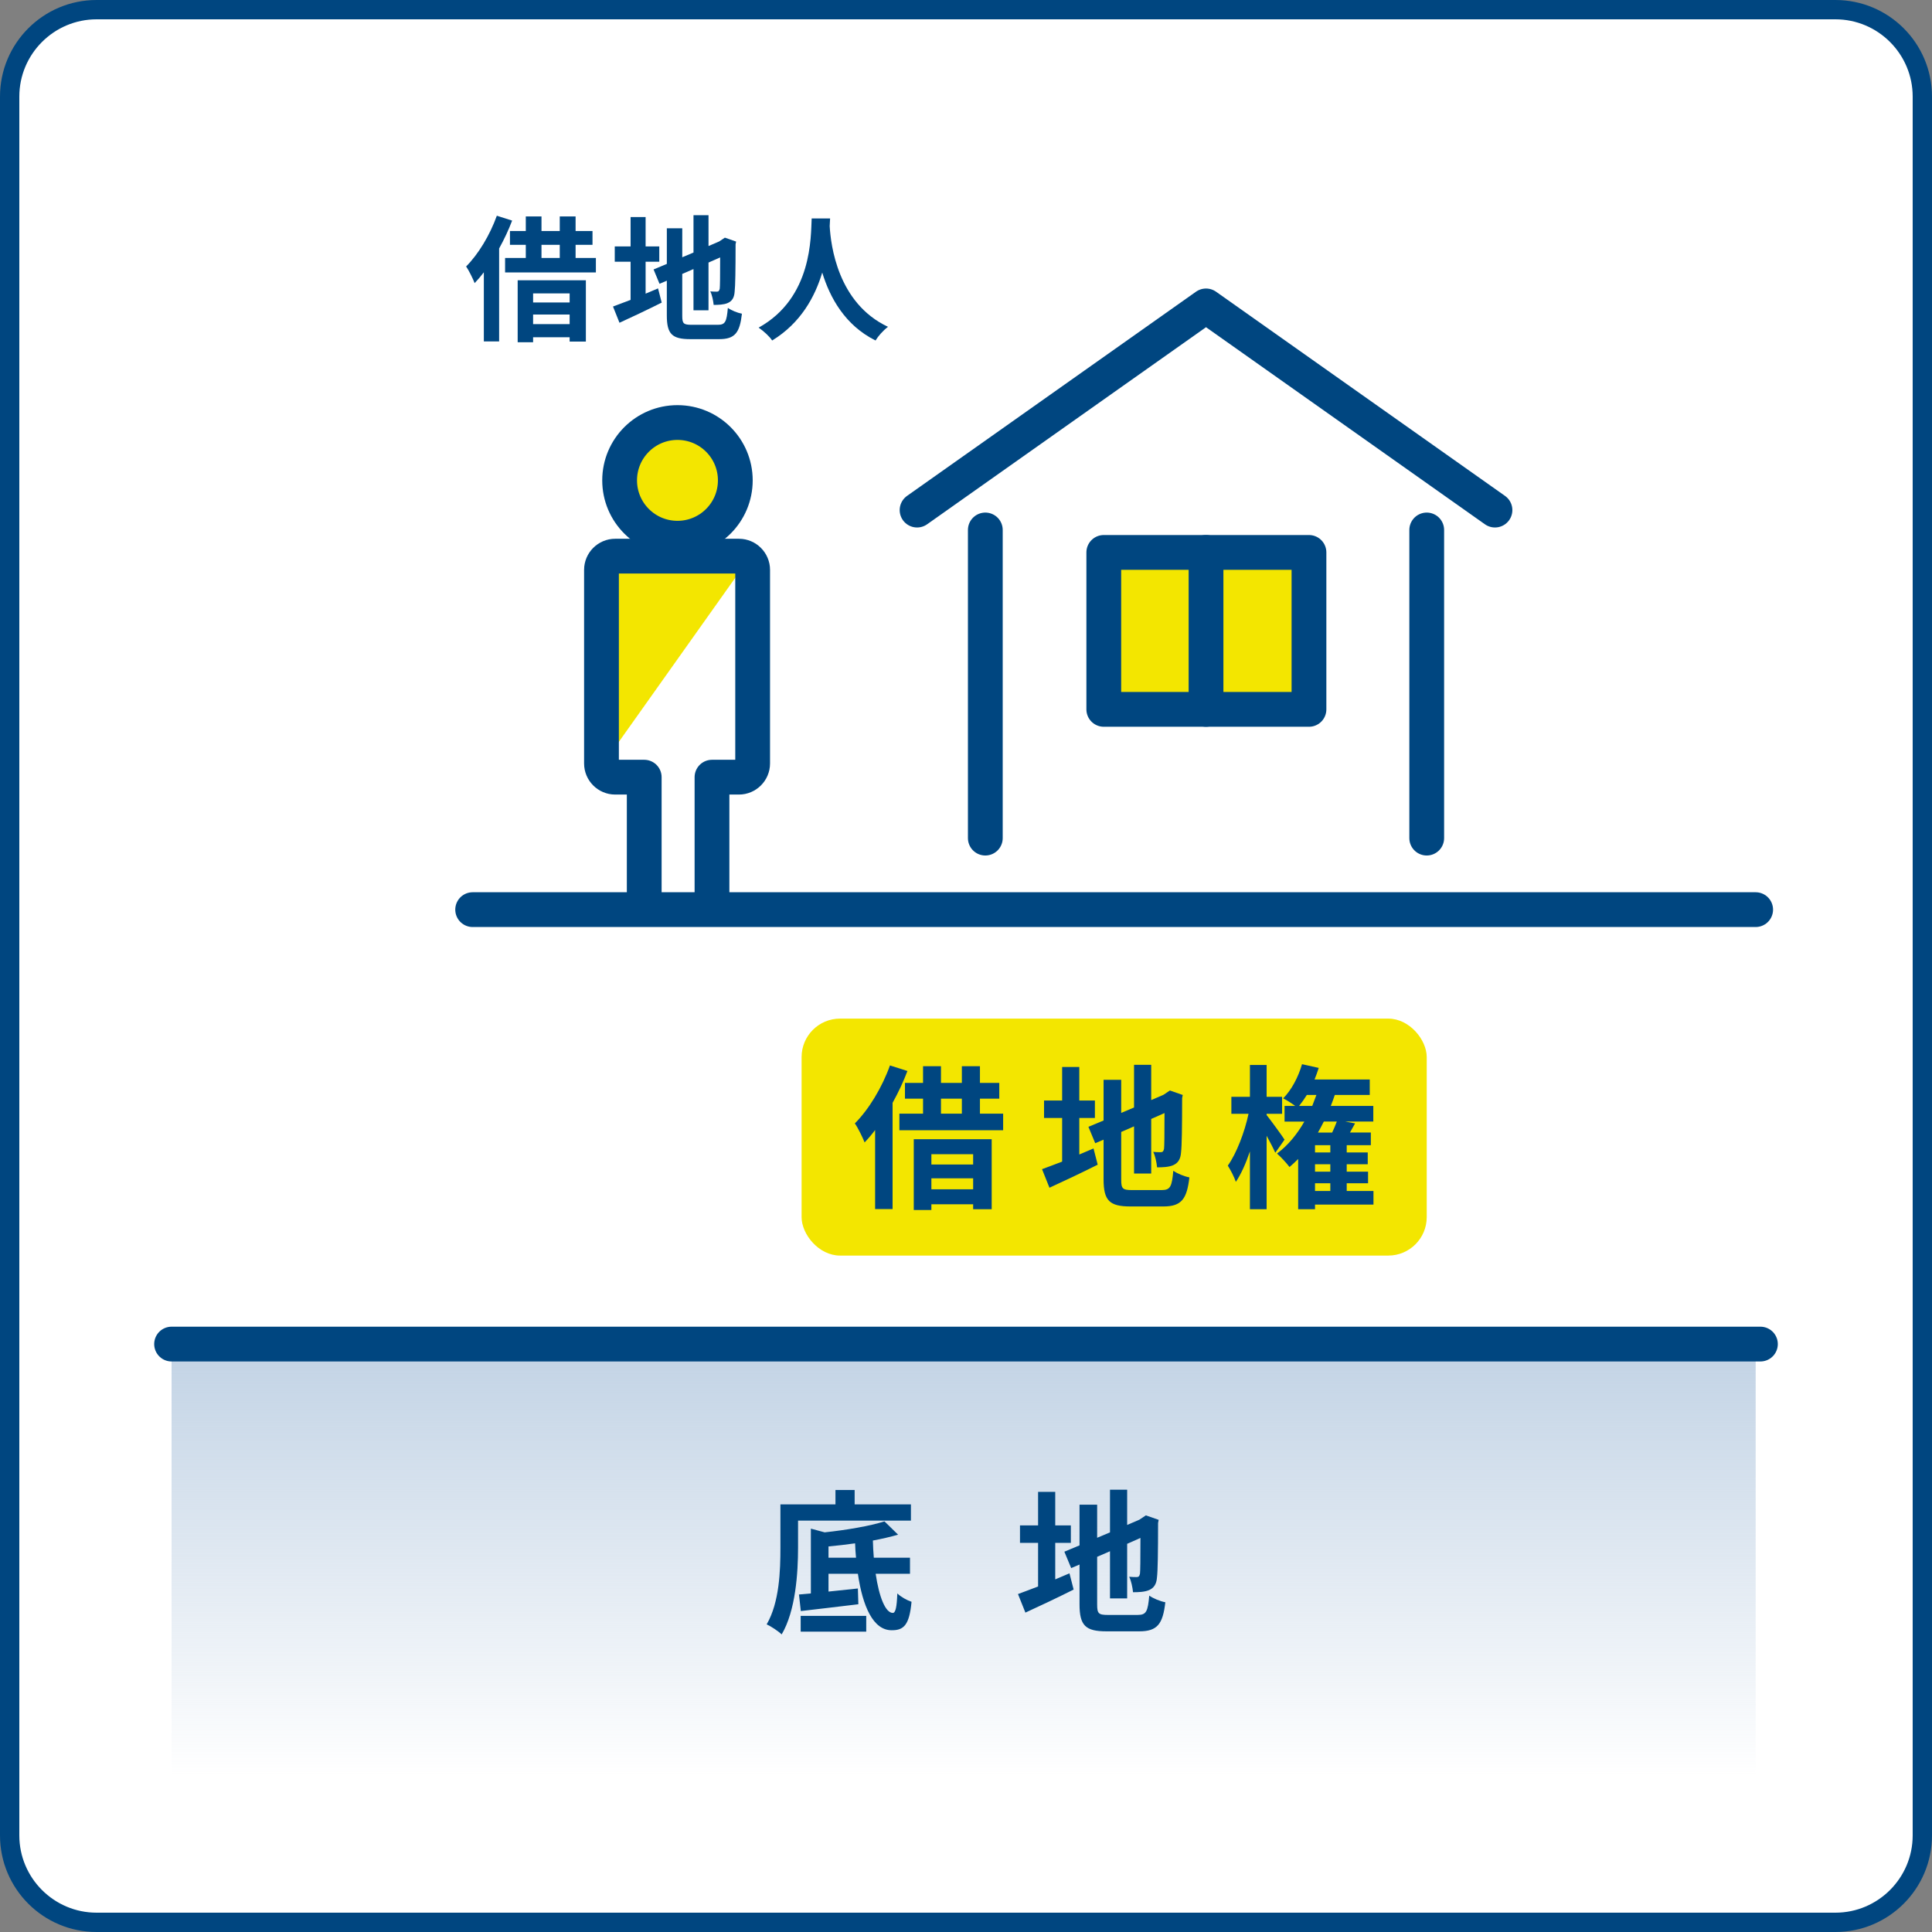 <?xml version="1.0" encoding="UTF-8"?>
<svg xmlns="http://www.w3.org/2000/svg" width="200" height="200" xmlns:xlink="http://www.w3.org/1999/xlink" viewBox="0 0 200 200">
  <rect x="0" y="0" width="200" height="200" fill="#808080" stroke="none"/>
  <defs>
    <style>
      .cls-1 {
        fill: url(#_新規グラデーションスウォッチ_2);
      }

      .cls-2, .cls-3 {
        stroke: #004680;
        stroke-linecap: round;
        stroke-linejoin: round;
        stroke-width: 3.6px;
      }

      .cls-2, .cls-4 {
        fill: #f3e600;
      }

      .cls-5 {
        fill: #fff;
      }

      .cls-3 {
        fill: none;
      }

      .cls-6 {
        fill: #004680;
      }

      .cls-7 {
        fill: #004680;
      }
    </style>
    <linearGradient id="_新規グラデーションスウォッチ_2" data-name="新規グラデーションスウォッチ 2" x1="99.753" y1="139.565" x2="99.753" y2="183.841" gradientUnits="userSpaceOnUse">
      <stop offset="0" stop-color="#c2d3e5"/>
      <stop offset="1" stop-color="#c2d3e5" stop-opacity="0"/>
    </linearGradient>
  </defs>
  <g id="bacgrounds">
    <g id="lect">
      <rect class="cls-5" x="1" y="1" width="198" height="198" rx="9" ry="9"/>
      <path class="cls-7" d="M190,2c4.411,0,8,3.589,8,8v180c0,4.411-3.589,8-8,8H10c-4.411,0-8-3.589-8-8V10C2,5.589,5.589,2,10,2h180M190,0H10C4.477,0,0,4.477,0,10v180c0,5.523,4.477,10,10,10h180c5.523,0,10-4.477,10-10V10c0-5.523-4.477-10-10-10h0Z"/>
    </g>
  </g>
  <g id="illustration">
    <g id="g">
      <rect id="grad" class="cls-1" x="17.762" y="139.565" width="163.984" height="44.276"/>
      <rect id="lect-2" data-name="lect" class="cls-4" x="82.981" y="105.446" width="64.713" height="24.531" rx="3.981" ry="3.981"/>
      <line id="line" class="cls-3" x1="17.762" y1="139.138" x2="182.238" y2="139.138"/>
      <line id="line-2" data-name="line" class="cls-3" x1="48.929" y1="94.165" x2="181.745" y2="94.165"/>
      <g id="g-2" data-name="g">
        <rect id="lect-3" data-name="lect" class="cls-4" x="114.263" y="57.185" width="21.241" height="16.249"/>
        <polyline id="line-3" data-name="line" class="cls-3" points="94.935 52.805 124.847 31.668 154.759 52.805"/>
        <line id="line-4" data-name="line" class="cls-3" x1="102" y1="86.761" x2="102" y2="54.862"/>
        <line id="line-5" data-name="line" class="cls-3" x1="147.694" y1="54.862" x2="147.694" y2="86.761"/>
        <rect id="lect-4" data-name="lect" class="cls-3" x="114.263" y="57.185" width="21.241" height="16.249"/>
        <line id="line-6" data-name="line" class="cls-3" x1="124.847" y1="73.433" x2="124.847" y2="57.185"/>
      </g>
      <g id="g-3" data-name="g">
        <path id="tri" class="cls-4" d="M62.474,79.034v-20.042c0-.78.638-1.419,1.419-1.419h13.811"/>
        <circle id="circle" class="cls-2" cx="70.131" cy="49.728" r="5.988"/>
        <path id="line-7" data-name="line" class="cls-3" d="M66.69,92.756v-12.303h-3.006c-.78,0-1.419-.638-1.419-1.419v-20.042c0-.78.638-1.419,1.419-1.419h12.811c.78,0,1.419.638,1.419,1.419v20.042c0,.78-.638,1.419-1.419,1.419h-2.79v12.303"/>
      </g>
    </g>
  </g>
  <g id="text">
    <g id="g-4" data-name="g">
      <g>
        <path class="cls-6" d="M93.937,110.869c-.416,1.104-.944,2.225-1.537,3.297v10.996h-1.809v-8.179c-.352.464-.72.896-1.088,1.281-.176-.464-.688-1.521-1.009-1.969,1.441-1.441,2.817-3.714,3.634-6.002l1.809.576ZM103.845,115.287v1.713h-10.741v-1.713h2.449v-1.552h-1.873v-1.633h1.873v-1.729h1.857v1.729h2.161v-1.729h1.873v1.729h2.001v1.633h-2.001v1.552h2.401ZM94.593,117.928h8.067v7.251h-1.921v-.512h-4.322v.592h-1.825v-7.331ZM96.417,119.48v1.072h4.322v-1.072h-4.322ZM100.739,123.114v-1.136h-4.322v1.136h4.322ZM97.41,115.287h2.161v-1.552h-2.161v1.552Z"/>
        <path class="cls-6" d="M111.728,119.513c.496-.208.993-.417,1.473-.625l.432,1.681c-1.697.849-3.521,1.713-4.994,2.385l-.768-1.921c.576-.208,1.28-.48,2.081-.784v-4.514h-1.873v-1.809h1.873v-3.474h1.776v3.474h1.617v1.809h-1.617v3.778ZM120.275,123.194c.88,0,1.041-.368,1.185-2,.4.288,1.137.592,1.665.688-.256,2.241-.816,3.009-2.689,3.009h-3.409c-2.161,0-2.785-.592-2.785-2.801v-4.113l-.864.368-.705-1.697,1.569-.656v-4.21h1.825v3.425l1.329-.56v-4.417h1.777v3.649l1.264-.544.336-.224.336-.224,1.329.464-.064.32c0,3.042-.032,4.962-.112,5.619-.048.736-.336,1.12-.816,1.329-.464.208-1.152.224-1.665.224-.048-.496-.192-1.2-.4-1.601.272.032.624.032.768.032.192,0,.288-.064.352-.352.032-.256.048-1.425.048-3.698l-1.376.608v5.65h-1.777v-4.882l-1.329.577v4.946c0,.928.144,1.072,1.121,1.072h3.089Z"/>
        <path class="cls-6" d="M132.016,119.336c-.192-.448-.544-1.121-.896-1.761v7.603h-1.729v-5.986c-.416,1.232-.912,2.353-1.457,3.153-.176-.528-.56-1.249-.832-1.681.896-1.249,1.745-3.474,2.145-5.362h-1.776v-1.761h1.92v-3.297h1.729v3.297h1.601v1.761h-1.601v.128c.496.625,1.601,2.145,1.856,2.545l-.96,1.36ZM142.18,124.699h-6.05v.48h-1.745v-5.202c-.288.288-.592.576-.896.833-.256-.352-.912-1.072-1.296-1.393,1.121-.833,2.065-1.969,2.833-3.313h-2.049v-1.617h1.104c-.368-.272-.912-.624-1.249-.784.864-.864,1.569-2.209,1.953-3.538l1.729.384c-.128.4-.272.8-.432,1.201h5.714v1.601h-3.618c-.128.384-.272.768-.416,1.136h4.402v1.617h-2.897l1.008.192c-.176.32-.352.64-.528.944h2.161v1.312h-2.497v.752h2.177v1.217h-2.177v.768h2.209v1.201h-2.209v.8h2.769v1.409ZM135.842,114.486c.144-.368.288-.752.432-1.136h-.992c-.256.416-.528.8-.8,1.136h1.36ZM137.715,118.552h-1.585v.752h1.585v-.752ZM137.715,120.521h-1.585v.768h1.585v-.768ZM136.13,123.29h1.585v-.8h-1.585v.8ZM137.042,116.103c-.192.384-.4.769-.608,1.137h1.473c.176-.384.352-.785.48-1.137h-1.344Z"/>
      </g>
    </g>
    <g id="g-5" data-name="g">
      <g>
        <path class="cls-6" d="M82.614,157.413v2.801c0,2.577-.24,6.515-1.696,8.98-.32-.32-1.121-.849-1.553-1.041,1.329-2.273,1.424-5.602,1.424-7.939v-4.481h5.698v-1.489h1.985v1.489h5.827v1.681h-11.685ZM90.649,162.919c.352,2.385,1.008,4.05,1.776,4.05.288,0,.417-.64.464-2.017.384.368,1.024.72,1.473.864-.224,2.401-.8,2.961-2.065,2.945-1.905,0-2.993-2.465-3.489-5.843h-3.042v1.841c.977-.096,2.017-.208,3.042-.32l.048,1.632c-2.081.256-4.306.512-5.955.705l-.192-1.713c.368-.032.784-.064,1.232-.112v-6.707l1.425.384c2.257-.24,4.69-.656,6.194-1.136l1.409,1.376c-.769.224-1.665.432-2.609.608.016.608.048,1.2.096,1.776h3.746v1.665h-3.553ZM82.886,167.273h6.787v1.633h-6.787v-1.633ZM88.616,161.254c-.048-.48-.08-.976-.096-1.488-.929.128-1.857.24-2.753.32v1.168h2.849Z"/>
        <path class="cls-6" d="M109.238,163.496c.496-.208.993-.417,1.473-.625l.432,1.681c-1.697.849-3.521,1.713-4.994,2.385l-.768-1.921c.576-.208,1.28-.48,2.081-.784v-4.514h-1.873v-1.809h1.873v-3.474h1.776v3.474h1.617v1.809h-1.617v3.778ZM117.785,167.177c.88,0,1.041-.368,1.185-2,.4.288,1.137.592,1.665.688-.256,2.241-.816,3.009-2.689,3.009h-3.409c-2.161,0-2.785-.592-2.785-2.801v-4.113l-.864.368-.705-1.697,1.569-.656v-4.21h1.825v3.425l1.329-.56v-4.417h1.777v3.649l1.264-.544.336-.224.336-.224,1.329.464-.064.32c0,3.042-.032,4.962-.112,5.619-.048.736-.336,1.12-.816,1.329-.464.208-1.152.224-1.665.224-.048-.496-.192-1.2-.4-1.601.272.032.624.032.768.032.192,0,.288-.064.352-.352.032-.256.048-1.425.048-3.698l-1.376.608v5.65h-1.777v-4.882l-1.329.577v4.946c0,.928.144,1.072,1.121,1.072h3.089Z"/>
      </g>
    </g>
    <g id="g-6" data-name="g">
      <g>
        <path class="cls-6" d="M53.015,22.836c-.364.967-.827,1.947-1.345,2.886v9.623h-1.583v-7.158c-.308.406-.63.785-.952,1.121-.154-.406-.603-1.331-.883-1.723,1.261-1.261,2.465-3.25,3.18-5.253l1.583.504ZM61.686,26.703v1.499h-9.399v-1.499h2.143v-1.358h-1.639v-1.429h1.639v-1.513h1.625v1.513h1.891v-1.513h1.639v1.513h1.751v1.429h-1.751v1.358h2.102ZM53.589,29.014h7.06v6.345h-1.681v-.448h-3.782v.519h-1.597v-6.416ZM55.187,30.373v.938h3.782v-.938h-3.782ZM58.968,33.552v-.994h-3.782v.994h3.782ZM56.055,26.703h1.891v-1.358h-1.891v1.358Z"/>
        <path class="cls-6" d="M66.832,30.401c.435-.182.869-.364,1.289-.546l.378,1.471c-1.485.743-3.082,1.499-4.37,2.087l-.672-1.681c.504-.182,1.121-.42,1.821-.687v-3.95h-1.639v-1.583h1.639v-3.04h1.555v3.04h1.415v1.583h-1.415v3.306ZM74.312,33.623c.77,0,.91-.322,1.036-1.751.351.252.995.518,1.457.603-.224,1.961-.714,2.633-2.354,2.633h-2.983c-1.891,0-2.438-.519-2.438-2.452v-3.6l-.756.322-.616-1.485,1.373-.575v-3.684h1.597v2.998l1.163-.49v-3.866h1.555v3.194l1.106-.477.294-.196.294-.196,1.163.406-.056.28c0,2.661-.028,4.342-.098,4.917-.042.645-.294.98-.714,1.163-.406.182-1.009.196-1.457.196-.042-.434-.168-1.051-.35-1.401.238.028.546.028.672.028.168,0,.252-.056.308-.308.028-.224.042-1.247.042-3.235l-1.205.532v4.944h-1.555v-4.272l-1.163.504v4.329c0,.812.126.938.98.938h2.704Z"/>
        <path class="cls-6" d="M85.931,22.613c-.014.224-.028.504-.042.798.112,1.933.812,7.97,6.037,10.421-.518.392-1.022.967-1.289,1.415-3.166-1.569-4.734-4.455-5.519-7.032-.756,2.521-2.227,5.225-5.183,7.032-.294-.435-.84-.938-1.401-1.331,5.589-3.096,5.393-9.455,5.491-11.304h1.905Z"/>
      </g>
    </g>
  </g>
</svg>